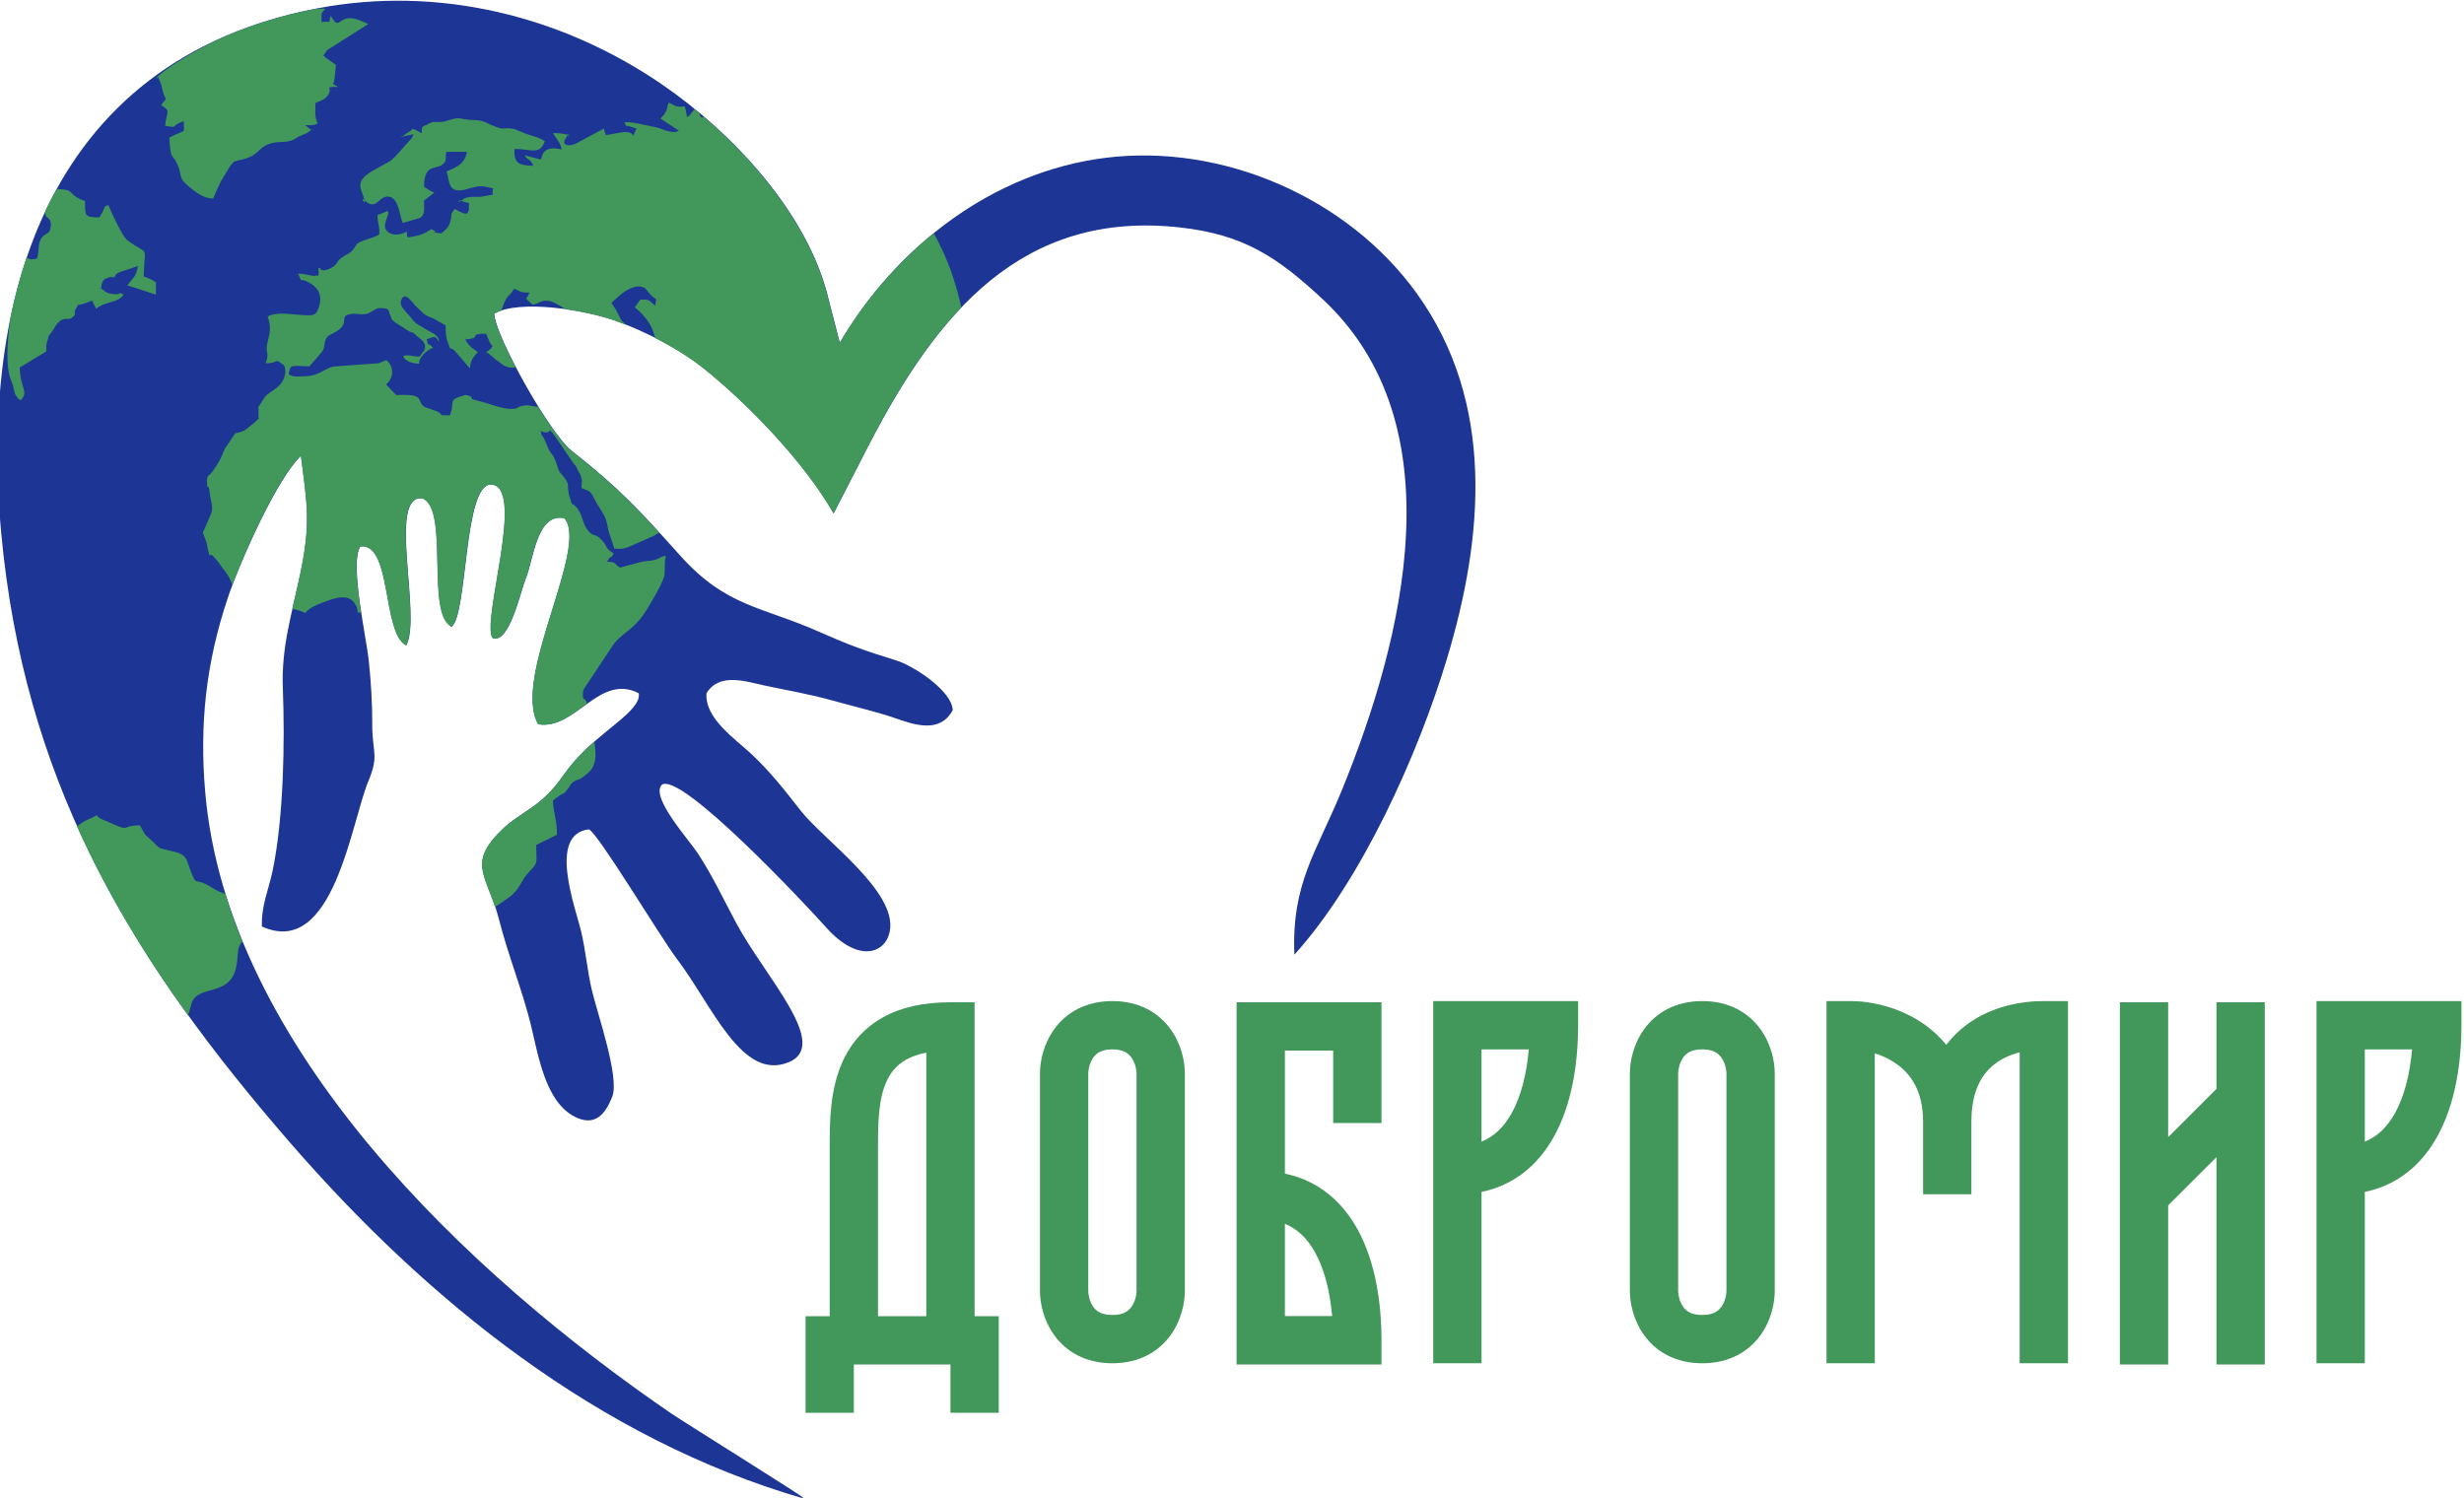 <?xml version="1.0" encoding="UTF-8"?> <svg xmlns="http://www.w3.org/2000/svg" xmlns:xlink="http://www.w3.org/1999/xlink" xmlns:xodm="http://www.corel.com/coreldraw/odm/2003" xml:space="preserve" width="40.166mm" height="24.418mm" version="1.1" style="shape-rendering:geometricPrecision; text-rendering:geometricPrecision; image-rendering:optimizeQuality; fill-rule:evenodd; clip-rule:evenodd" viewBox="0 0 4016.56 2441.84"> <defs> <style type="text/css"> .fil1 {fill:#42985A} .fil0 {fill:#1D3595} </style> </defs> <g id="Слой_x0020_1">  <g id="_1686333113712"> <path class="fil0" d="M1310.08 2442.98l0.57 -0.33c1.13,-1.53 -197.12,-125.09 -215.81,-137.87 -330.09,-225.74 -725.28,-596.73 -760.51,-1014.92 -9.27,-110.16 1.58,-208.57 36.37,-313.45 18.56,-55.98 79.29,-194.47 119.94,-233.53 10.38,81.02 16.2,110.45 -1.05,192.45 -13.74,65.36 -31.25,118.79 -28.58,187.18 3.37,86.2 1.43,210.44 -16.64,296.87 -6.62,31.66 -18.72,57.04 -17.46,91.05 116.84,53.06 145.45,-170.52 173.7,-237.42 17.69,-41.9 5.92,-47.29 6.13,-91.81 0.16,-35.01 -2.01,-69.2 -5.62,-104.02 -3.98,-38.4 -31.61,-159.28 -13.74,-186.35 52.08,-6.45 35.25,140.88 74.82,161.26 25.78,-46.52 -31.58,-247.63 26.73,-239.65 44.1,18.11 4.67,188.24 47.28,209.12 26.54,-19.62 19.06,-236.62 65.62,-231.65 55.35,5.9 -17.65,223.22 1.22,250.07 26.99,11.27 45.74,-76.98 54.42,-98.14 12.49,-30.45 17.57,-106.35 62.68,-97.14 41,47.51 -86.34,260.37 -42.69,335.95 60.91,9.92 99.28,-83.74 163.74,-50.46 4.69,28.86 -62.29,60.56 -106.44,112.73 -19.11,22.58 -25.52,37.67 -50.02,59.56 -19.24,17.18 -45.59,30.47 -62.97,46.8 -62.95,59.14 -27.37,75.44 -8.28,150.12 15.14,59.28 38.01,115.13 51.86,171.49 11.83,48.12 23.05,124.67 71.15,149.47 33.01,17.02 50.12,-3.56 61.48,-32.53 12.45,-31.75 -24.82,-136.7 -33.74,-175.79 -7.11,-31.14 -9.48,-61.54 -16.8,-92.72 -9.23,-39.32 -55.09,-159.37 12.34,-167.24 13.18,3.23 116.57,175.56 143.38,210.88 58.16,76.61 106.04,200.69 182.93,168.55 67.7,-28.31 -38.82,-138.83 -85.71,-226.15 -21.06,-39.23 -38.42,-76.67 -62.68,-113.9 -14.67,-22.51 -76.97,-90.64 -59.37,-111.69 29.43,-24.62 234.88,194.68 268.29,232.1 52.4,58.7 96.75,42.93 103.8,6.3 12.54,-65.08 -108.01,-149.03 -145,-196.35 -26.43,-33.8 -49.77,-63.67 -80.36,-92.34 -26.74,-25.05 -76.93,-58.71 -73.4,-99.5 21.53,-34.13 63.27,-19.06 98.7,-11.55 35.76,7.58 71.05,13.55 105.82,23.37 29.07,8.21 75.09,19.17 100.94,28.26 33.45,11.78 74.93,26.24 95.9,-12.3 -0.87,-31.01 -63.07,-72.28 -93.09,-81.45 -50.19,-15.34 -77.57,-25.4 -125.6,-46.71 -92.64,-41.1 -150.18,-40.01 -225.18,-123.44 -66.9,-74.44 -97.29,-108.2 -177.61,-171.63 -35.24,-27.83 -123.69,-185.06 -125.99,-223.3 42.6,-23.76 149.16,-5.74 197.12,11.35 48.99,17.45 104.78,45.99 145.09,78.33 73.94,59.31 164.39,153.75 211.22,235.97l59.15 -115.11c108.85,-209.07 246.97,-379.84 505.53,-350.97 103.43,11.56 158,47.8 231.87,116.44 220.27,204.65 132.74,553.66 32.07,800.45 -41.18,100.96 -82.42,151.65 -77.65,268.7 109.88,-121.46 201.63,-326.44 248.73,-482.54 60.14,-199.33 78.81,-417.6 -49.12,-595.45 -112.44,-156.31 -316.91,-245.11 -508,-221.07 -182.99,23.02 -340.39,144.48 -432.58,301.49l-18.19 -70.47c-33.06,-140.71 -157.16,-272.58 -272.75,-351.47 -163.53,-111.62 -364.14,-160.75 -560.22,-123.38 -449.31,85.65 -558.86,488.3 -512.01,892.86 45.07,389.17 215.3,666.15 465.7,954.96 224.62,259.09 503.96,484.8 838.57,581.66z"></path> <g> <path class="fil1" d="M1588.67 2145.71l0 -511.73 -39.37 0c-44.14,0 -80.69,8.15 -110.07,24.6 -29.95,16.59 -49.91,40.07 -62.85,65.93 -23.9,47.8 -23.9,105.02 -23.9,142.42 0,0.98 0,2.11 0,3.23l0 275.55 -39.36 0 0 157.46 78.73 0 0 -78.73 157.45 0 0 78.73 78.73 0 0 -157.46 -39.36 0zm-78.73 0l0 0 -78.73 0 0 -275.55c0,-41.47 0.7,-80.83 15.47,-110.36 6.74,-13.49 16.3,-24.46 30.64,-32.47 8.3,-4.5 18.98,-8.58 32.62,-11.25l0 429.63z"></path> <path class="fil1" d="M1813.33 1710.74c18.55,0 26.43,6.89 30.92,13.21 6.05,8.3 8.44,19.4 8.44,26.15l0 354.28c0,6.89 -2.39,18 -8.44,26.29 -4.49,6.19 -12.37,13.07 -30.92,13.07 -18.7,0 -26.57,-6.88 -31.07,-13.07 -5.91,-8.29 -8.3,-19.4 -8.3,-26.29l0 -354.28c0,-6.75 2.39,-17.85 8.3,-26.15 4.5,-6.32 12.37,-13.21 31.07,-13.21zm-118.1 39.36l0 0 0 354.28c0,19.4 5.49,47.66 23.2,72.26 19.12,26.57 50.61,45.83 94.9,45.83 44.28,0 75.91,-19.4 94.89,-45.83 17.72,-24.6 23.2,-52.86 23.2,-72.26l0 -354.28c0,-19.4 -5.48,-47.66 -23.2,-72.12 -19.12,-26.57 -50.61,-45.97 -94.89,-45.97 -44.29,0 -75.92,19.4 -94.9,45.97 -17.71,24.46 -23.2,52.72 -23.2,72.12z"></path> <path class="fil1" d="M2015.77 2224.44l236.19 0 0 -39.36c0,-62.42 -10.26,-129.06 -39.37,-181.64 -24.88,-44.71 -63.68,-79.01 -118.09,-90.12l0 -200.62 78.73 0 0 118.1 78.73 0 0 -196.82 -236.19 0 0 590.46zm78.73 -229.3l0 0c21.23,8.58 36.98,24.61 49.2,46.54 15.19,27.41 24.33,63.68 27.84,103.89l-77.04 0 0 -150.43z"></path> <path class="fil1" d="M2336.31 2222.47l78.73 0 0 -279.34c54.41,-11.11 93.21,-45.41 118.09,-90.26 29.1,-52.44 39.37,-119.08 39.37,-181.5l0 -39.36 -236.19 0 0 590.46zm78.73 -511.73l0 0 77.04 0c-3.51,40.35 -12.65,76.48 -27.84,103.89 -12.23,21.93 -27.97,38.1 -49.2,46.53l0 -150.42z"></path> <path class="fil1" d="M2774.94 1710.74c18.56,0 26.43,6.89 30.93,13.21 6.04,8.3 8.44,19.4 8.44,26.15l0 354.28c0,6.89 -2.4,18 -8.44,26.29 -4.5,6.19 -12.37,13.07 -30.93,13.07 -18.7,0 -26.57,-6.88 -31.07,-13.07 -5.9,-8.29 -8.29,-19.4 -8.29,-26.29l0 -354.28c0,-6.75 2.39,-17.85 8.29,-26.15 4.5,-6.32 12.37,-13.21 31.07,-13.21zm-118.09 39.36l0 0 0 354.28c0,19.4 5.48,47.66 23.2,72.26 19.12,26.57 50.61,45.83 94.89,45.83 44.29,0 75.92,-19.4 94.9,-45.83 17.71,-24.6 23.19,-52.86 23.19,-72.26l0 -354.28c0,-19.4 -5.48,-47.66 -23.19,-72.12 -19.12,-26.57 -50.61,-45.97 -94.9,-45.97 -44.28,0 -75.92,19.4 -94.89,45.97 -17.72,24.46 -23.2,52.72 -23.2,72.12z"></path> <path class="fil1" d="M2977.39 2222.47l78.73 0 0 -505.27c12.23,3.8 24.74,9.56 35.99,17.72 22.77,16.31 42.73,43.86 42.73,93.91l0 118.09 78.73 0 0 -118.09c0,-52.16 18.28,-79.29 38.52,-94.47 11.67,-9 25.59,-15.05 40.21,-18.7l0 506.81 78.73 0 0 -590.46 -39.36 0c-38.1,0 -86.89,9 -127.09,39.5 -11.95,9 -22.64,19.69 -31.92,31.92 -10.26,-12.66 -21.93,-23.48 -34.44,-32.48 -41.05,-29.38 -88.85,-38.94 -121.47,-38.94l-39.36 0 0 590.46z"></path> <polygon class="fil1" points="3455.66,2224.44 3534.39,2224.44 3534.39,1965.06 3613.12,1886.47 3613.12,2224.44 3691.85,2224.44 3691.85,1633.98 3613.12,1633.98 3613.12,1775.13 3534.39,1853.85 3534.39,1633.98 3455.66,1633.98 "></polygon> <path class="fil1" d="M3776.2 2222.47l78.73 0 0 -279.34c54.41,-11.11 93.21,-45.41 118.09,-90.26 29.11,-52.44 39.37,-119.08 39.37,-181.5l0 -39.36 -236.19 0 0 590.46zm78.73 -511.73l0 0 77.04 0c-3.51,40.35 -12.65,76.48 -27.83,103.89 -12.23,21.93 -27.98,38.1 -49.21,46.53l0 -150.42z"></path> </g> <g> <path class="fil1" d="M706.17 567.02c-13.5,-13.47 -5.59,2.56 -10.75,-13.82 15.66,-5.98 13.47,-5.43 20.38,4.17 -1.32,-12.89 -11.93,-14.16 -19.8,-19.46 -9.02,-6.09 -18.73,-9.36 -24.86,-18.32 -5.62,-8.21 -20.1,-19.04 -17.67,-28.18 4.99,-18.87 16.85,-0.21 22.97,6.36l13.49 12.97c0.54,0.41 1.31,1.01 1.87,1.4l4.04 2.51c5.8,3.17 5.5,2.14 11.49,5.01l18.99 10.77c0.1,11.96 0.43,18.65 3.27,26.77 6.46,18.49 3.64,6.68 11.61,14.65l24.59 28.5c0.32,-0.54 0.3,-1.53 0.34,-1.84 1.74,-12.04 3.72,-14 12.62,-24.6l-11.26 -8.16c-4.48,-4.74 -5.79,-7.2 -8.93,-11.69 5.16,-3.16 0.41,-0.19 6.74,-1.31 16.68,-2.96 2.84,-6.33 16.06,-8.23 4.25,-0.62 5.89,-0.26 11.09,-0.4l5.85 14.06c0.31,0.55 1.06,1.6 1.32,2.04l3.01 3.76c-3.23,6.46 -0.91,2.38 -4.49,5.91 -1.66,1.63 -3.57,3.62 -3.95,2.83 -0.29,-0.59 -1.49,0.73 -2.18,1.19 0.76,0.43 1.95,0.73 2.42,0.97l10.51 8.41c0.27,0.28 0.89,1.03 1.18,1.31 0.31,0.29 1.07,0.96 1.42,1.25l8.21 5.87c6.78,5.89 15.15,9.18 24.62,6.84 -13.92,-26.66 -25.36,-51.71 -31.15,-69.46 -0.39,-0.24 -0.8,-0.48 -1.22,-0.72l0 0c0.15,-0.64 0.29,-1.23 0.43,-1.79 -1.87,-6.09 -3.01,-11.23 -3.24,-15.11 3.54,-1.98 7.54,-3.66 11.91,-5.09l0.88 -2.54c9.23,-25.92 10.8,-18.04 20.19,-33.2 8.37,4.21 11.33,6.65 24.69,6.21 -5.81,16.16 -7.36,3.46 -3.7,11.76l9.23 8.35c11.66,-2.65 14.37,-9.18 29.04,-5.85 3.47,0.79 13.91,6.16 24.46,13.12 31.03,4.37 60.68,11.56 80.41,18.59 5.85,2.08 11.8,4.33 17.8,6.71 -10.57,-12.52 -0.95,4.95 -15.15,-22.7 -0.34,-0.68 -0.81,-1.49 -1.18,-2.15l-7.11 -10.95 12.2 -11.04 0 0c0.53,-0.44 1.27,-1.07 1.81,-1.51 0.75,-0.62 2.88,-2.39 3.65,-2.98 10.01,-7.6 25.64,-15.62 37.16,-8.42l6.14 7.48c12.7,15.31 13.56,4.01 10.14,21.28 -0.67,-0.59 -1.38,-1.57 -1.82,-1.98 -10.01,-9.38 -10.28,-8.26 -22.15,-8.17l-9.15 12.7c12.13,9.15 25.06,24.39 30,39.25l3.46 10.87c28.7,14.55 56.48,31.63 79.3,49.94 73.93,59.31 164.38,153.75 211.21,235.97l59.15 -115.11c43.24,-83.04 91.1,-160.03 149.29,-220.87 -7.55,-33.68 -18.07,-66.3 -31.58,-94.61 -4.77,-9.99 -9.23,-18.74 -13.43,-26.49 -61.24,49.58 -113.47,110.96 -153.43,179.02l-18.19 -70.47c-26.37,-112.24 -110.66,-218.84 -202.35,-297.43 -1.95,-0.17 -3.9,-0.27 -5.84,-0.21 -1.05,-2.54 -1.78,-4.72 -2.46,-6.81 -2.49,-2.08 -4.99,-4.14 -7.49,-6.18l-7.97 9.61c-0.48,0.39 0.98,0.78 -4.4,3.14l-3.48 -17.27c-7.43,0.42 -8.32,1.2 -15.44,-0.63l-10.79 -5.65c-3.48,7.33 -1.53,8.12 -4.71,14.64 -3.08,6.34 -4.8,6.43 -8.79,11.53l29.91 19.76c-5.74,3.72 -14.8,1.87 -22.11,-0.44l-9.69 -3.69c-0.81,-0.25 -1.65,-0.53 -2.48,-0.76 -2.9,-0.8 -7.92,-1.65 -10.99,-2.22 -3.97,-0.75 -38.12,-9.31 -43.65,-6.05 7.79,11.63 -0.6,1.96 9.76,6.37l7.61 2.63c0.42,-0.75 1.8,0.43 2.55,0.93 -11.96,22.54 2.2,5.11 -18.85,5.44 -8.86,0.14 -22.34,4.22 -31.23,4.96 -0.28,-0.55 -0.49,-1.48 -0.57,-1.75 -0.09,-0.27 -0.48,-1.4 -0.57,-1.71l-2.14 -7.08 -43.57 23.29c-7.31,4.97 -26.55,6.66 -19.51,-5.91 14.5,-25.88 -2.63,13.57 6.63,-7.24 -8.33,-1.39 -14.17,-2.69 -26.17,-3.12 3.78,9.2 12,14.22 13.81,26.98 -12.79,-3.1 -26.04,-3.54 -31.24,8.67l-2.57 7.72c-9.25,-2.46 -17.04,-4.34 -26.07,-6.97 3.73,9.13 9.07,4.24 13.51,17.15 -25.89,-0.51 -31.07,-5.73 -30.47,-27.31 22.71,-1.18 41.72,11.85 49.4,-12.92 -11.75,-7.96 -24.27,-8.44 -37.93,-14.99l-12.13 -4.86c-21.46,-3.42 -13.11,3.73 -36.18,-6.11 -3.97,-1.69 -2.68,-0.69 -6.01,-2.53 -3.37,-1.85 -10.99,-6.43 -28.71,-5.94l-13.11 -1.81c-7.93,-2.47 -15.87,-0.04 -24.82,2.89 -16.21,5.32 -19.37,-1.52 -30.71,5.3 -10.02,6.03 -10.45,0.09 -11.15,15.34 -19.48,-11.75 -14.39,-5.76 -17.42,-4.36l-12.05 7.91c-0.43,0.26 -1.82,1.75 -2.13,1.13 -0.32,-0.62 -1.48,0.64 -2.16,1.07l20.33 -4.2c-2.07,6.08 -2.58,5.45 -3.77,7.43l-25.07 28.17c-0.78,0.91 -8.19,7.52 -8.72,7.91l-26.03 14.5 0 0c-13.95,8.21 -26.16,15.82 -21.97,31.55 2.25,8.45 -1.06,-3.22 1.3,3.84l2.97 8.63c8.11,22.67 -9.92,-6.47 3.51,7.25l2.81 2.15c16.01,10.45 19.24,-11.45 34.56,-9.8 16.83,1.81 18.12,32.8 23.17,43.01l27.15 -8.02c9.58,-4.66 7.59,-15.47 7.41,-28.41l16.77 -13.1c-7.01,-2.86 -10.63,-5.48 -16.81,-9.65 0.49,-42.48 23.15,-23.71 34.17,-40.55 2.18,-3.34 0.84,-7.48 1.98,-16.12l33.91 -0.19c-3.3,19.23 -16.88,25.56 -33.26,31.86 5.51,18.19 2.55,35.6 29.09,30.09 0.43,-0.09 7.7,-2.22 7.84,-2.26 19.11,-5.26 20.24,-4.21 39.11,-0.03 -4.93,14.41 9.06,7.65 -15.61,12.94 -7.12,1.53 -12.48,0.41 -19.14,0.86 -19.46,1.32 -10.76,7.28 -28.12,9.58 14.54,-1.58 -0.58,-6.94 14.45,-1.8 14.69,5.01 6.9,-2.13 9.04,13.5 -2.89,2.16 2.16,13.46 -23.55,-1.69 -9.41,14.12 -2.4,4.3 -7.22,21.36 -2.93,10.35 -7.75,12.5 -14.33,18.66 -26.8,-3.38 1.79,0.34 -16.55,-7.02 -13.5,9.34 -18.95,10.2 -38.38,13.64 -2.2,-6.89 -0.38,0.06 -1.46,-7.26 -0.07,-0.44 0.05,-1.67 0.13,-2.51 -12.66,7.3 -28.17,7.35 -34.47,-3.68 -5.53,-9.7 8.77,-26.91 2.8,-29.65l-16.26 6.7c0.36,15.14 3.32,13.89 3.09,31.16 -0.79,0.62 -1.9,1.22 -2.55,1.58 -10.59,5.83 -31.25,9.24 -34.79,15.28 -10.05,17.17 -14.33,13.33 -26.67,23.34 -5.35,4.34 -4.76,9 -13.22,13.87 -10.64,6.12 -17.22,5.8 -19.27,1.71 -0.57,-1.14 -2.02,-0.54 -2.96,-0.99 2.15,20.35 -1.83,9.45 -4.63,13.18 -11.43,-0.58 -15.2,-3.49 -28.32,-3.79 7.72,18.2 0.03,4.75 18.26,14.75 15.84,8.69 21.17,22.63 15.93,38.56 -2.8,8.53 -5.07,13.7 -12.4,14.34 -0.73,0.06 -1.78,0.2 -2.6,0.24 -22.07,0.89 -50.17,-7.72 -68.95,1.91 6.04,16.7 4.01,25.96 -0.07,42.02 -4.62,18.18 3.95,15.36 -3,34.37 23.46,-0.09 12.25,-10.12 29.96,3.48 6.08,13.85 -2.44,29.35 -12.73,36.91 -14.93,10.97 -15.5,8.53 -24.89,24.33 -8.43,14.19 -3.06,-1.53 -4.08,17.07 -0.71,12.99 3.95,4 -6.78,15.09l-15.31 12.07c-0.72,0.4 -1.59,0.83 -2.33,1.18l-7.12 2.53c-10.8,3.26 -0.25,-1.12 -6.32,1.3l-14 20.83c-5.79,5.79 -5.03,16.27 -22.17,40.3 -6.59,9.25 -10.4,6.53 -10.04,18.05 0.54,17.47 0.27,0.09 3.69,12.19l1.7 11.87c1.35,10.01 5.68,16.98 0.72,29.7 -0.3,0.75 -0.83,1.56 -1.12,2.26l-11.69 26.96 6.21 16.71c0.77,3.39 0.72,4.98 1.55,8.33 5.46,21.84 0.46,6.27 8.55,12.68l10.12 11.63c0.05,0.08 4.65,7.1 4.67,7.12 12.82,15.17 14.27,22.19 16.96,28.48 24.43,-64.35 75.8,-175.87 111.6,-210.27 10.39,81.02 16.2,110.45 -1.05,192.45 -4.18,19.91 -8.72,38.71 -12.92,57.16 11.33,1.65 20.06,6.17 21.43,6.71 6.13,-9.15 20.67,-14.08 31,-18 16.9,-6.42 39.95,-15.06 50.84,4.47 4.31,7.76 1.42,6.52 4.2,13.13 1.82,-0.18 3.32,-0.36 4.58,-0.55 -6.76,-44.43 -11.7,-91.72 -1.33,-107.43 52.07,-6.44 35.25,140.89 74.81,161.27 25.79,-46.52 -31.58,-247.63 26.73,-239.65 44.1,18.11 4.67,188.24 47.28,209.12 26.54,-19.62 19.06,-236.62 65.62,-231.65 55.35,5.9 -17.64,223.22 1.22,250.07 26.99,11.27 45.75,-76.98 54.42,-98.14 12.49,-30.45 17.57,-106.35 62.69,-97.14 40.99,47.51 -86.35,260.37 -42.7,335.95 30.14,4.9 54.75,-15.54 79.74,-33.42 -0.41,-1.35 -0.99,-3.02 -1.81,-5.24 -1.15,-3.15 -7.67,-0.02 -3.82,-17.99l45.16 -68.16c15.71,-25.31 34.48,-25.35 56.29,-59.59 6.02,-9.45 28.89,-47.28 30.4,-58.91 0.52,-3.99 0.72,-17.9 0.81,-22.53 0.12,-5.8 5.04,-10.81 -4.52,-7.62l-3.76 2.08c-13.48,6.7 -19.67,3.68 -33.36,7.37l-31.53 8.51c-11.63,-7.52 -4.87,-8.92 -20.96,-9.55 4.21,-10.24 7.02,-4.77 10.57,-13.6 -15.34,-9.39 -8.57,-9.91 -18.83,-21.13 -12.48,-13.66 -13.05,-3.7 -23.27,-16.45 -9.89,-12.34 -8.23,-27.58 -20.17,-39.32 -8.74,-8.59 -3.34,3.42 -8.42,-11.58 -8.94,-26.43 4.17,-19.74 -16.46,-43.09 -5.06,-5.72 -5.06,-17.4 -11.86,-27.82 -4.73,-7.23 -3.3,-2.79 -7.75,-12.2 -2.7,-5.69 -3.25,-8.49 -5.87,-13.95 -5.9,-12.32 -3.16,0.07 -6.35,-13.91 20.88,8.57 8.54,-11.6 24.04,9.37l30.91 45.39c14.21,16.87 -7.34,-10.9 2.9,3.73 0.36,0.52 6.82,12.62 6.99,13.13 3.55,10.34 2.31,8.54 1.59,21.19 12.44,5.68 13.42,2.87 20.33,16.27 14.22,27.57 18.59,23.56 23.56,52.57l9.67 30.07c15.19,0.8 13.6,0.2 23.02,-2.64l41.38 -18.19c4.86,-2.96 6.9,-4.45 8.89,-5.14 -45.79,-50.2 -78.09,-82.17 -143.43,-133.77 -13.01,-10.27 -33.27,-38.18 -53.77,-71.23 -11.9,-1.17 -16.26,-4.4 -26.89,-1.59 -11.89,3.14 -3.21,3.99 -15.34,4.68 -12.74,0.73 -31.17,-5.73 -42.98,-9.71l-20.78 -5.58c-6.97,-3.18 3.06,-3.97 -12.23,-7.4 -32.28,8.96 -15.95,8.87 -25.85,33.2 -24.19,-0.2 -7.02,0.16 -21.16,-6.51l-19.88 -6.99c-14.81,-9.57 3.52,-22.17 -46.39,-19.39l-16.47 -17.4c10.12,-8.98 12.87,-20.98 6.28,-33.33l-5.6 -6.25c-10.49,2.86 -9.17,5.66 -19.34,5.39l-66.63 4.9c-13.64,2.23 -23.92,15.16 -45.11,15.76 -9.09,0.25 -20.95,2.39 -28.33,-3.01 2.6,-17.27 3.24,-13.61 33.65,-13l13.99 -16.1c5.29,-6.5 8.99,-8.77 9.89,-15.91 2.85,-22.53 9.39,-16.11 25.09,-28.45 15.02,-11.8 -0.35,-21.84 18.11,-24.8l5.25 -0.54c3.52,-0.03 15.72,2.44 23.4,-0.61 4.32,-1.71 9.62,-5.76 13.44,-7.15 5.88,-2.13 -0.02,-1.25 6.86,-1.38 16.65,-0.32 12.04,5.41 16.02,12.46 4.23,7.48 -1.96,3.04 8.38,11.27l22.15 14.2c11.5,5.65 -0.12,-3.41 12.51,7.42 8.45,7.23 16.94,11.72 12.01,23.88 -0.05,0.14 -5.36,6.04 -7.47,10.02 -6.94,-0.24 -11.62,-1.57 -16.5,-2.03 -5,-0.48 -1.49,-0.4 -6.75,-0.15l-3.54 1.08c2.59,8.05 14.49,12.19 25.87,12.51l0.43 -4.35c0.1,-0.33 0.34,-1.32 0.49,-1.67 3.41,-8.15 14,-17.52 22.19,-20zm262.68 641.86c-11.93,10.42 -23.85,21.76 -34.45,34.29 -19.12,22.58 -25.53,37.67 -50.03,59.56 -19.24,17.18 -45.58,30.47 -62.97,46.8 -56.52,53.11 -33.61,71.67 -14.52,128.99 4.2,-2.51 9.29,-5.93 15.66,-10.59 0.78,-0.57 3.09,-2.18 3.88,-2.75 0.57,-0.41 1.4,-0.94 1.97,-1.35 0.57,-0.41 1.39,-0.94 1.95,-1.35 17.32,-12.75 18.87,-27.43 31.92,-40.87 16.39,-16.88 11.6,-14.01 11.92,-44.24l33.53 -16.34c0.94,-23.22 -5.94,-34.89 -6.33,-55.87 4.31,-3.37 5.73,-4.8 11.4,-8.52 10.97,-7.18 2.62,2.14 12.61,-10.39 7.03,-8.82 2.96,-7.59 10.81,-12.52 5.41,-3.4 1.73,-0.52 6.94,-3.03 5.08,-2.46 1.46,0.2 8.37,-4.78l8.92 -7.58c0.47,-0.49 1.19,-1.16 1.64,-1.68 0.44,-0.52 1.1,-1.25 1.52,-1.81 9.29,-12.67 7.6,-28.9 5.26,-45.97z"></path> <path class="fil1" d="M254.25 127.57c5.77,0.48 -0.33,-9.55 7.06,6.46 1.81,3.93 2.68,9.77 3.69,13.51 5.53,20.48 8.73,7.82 -2.37,23.91 17.33,10.16 8.11,11.59 6.54,33.55 23.7,4.61 7.07,-0.2 30.46,-7.46 -0.53,22.48 5.98,11.43 -23.73,26.78 2.35,41.3 5.63,23.93 14.4,46.22 6.79,17.28 0.29,19.81 18.08,33.99 12.26,9.77 22.5,18.68 38.89,19.18 17.31,-39.41 8.46,-19.66 27.66,-52.85l6.59 -7.72c0.58,0.96 4.14,-1.12 5.66,-1.47 3.38,-0.79 4.89,-0.91 8.2,-1.75 27.41,-6.97 23.77,-18.37 43.69,-25.41 15.08,-5.34 26.88,-0.74 39.32,-6.8l8.37 -4.95c9.72,-5 13.88,-4.28 20.86,-11.65 12.93,3.19 -0.86,0.27 -1.01,0.17l-9.32 -7.14c11.6,-0.02 13.29,0.71 20.55,-2.95 -5.46,-10.99 -3.64,-19.08 -3.7,-33.32 8.04,-3.59 15.08,-5.13 20.27,-12.35 9.24,-12.85 -8.04,-14.34 16.62,-13.71 -12.45,-8.77 -6.84,0.94 -5.44,-16.59 0.42,-5.27 1.53,-12.33 1.75,-19.68l-15.86 -11.18c-0.64,-0.54 -1.61,-1.47 -2.13,-1.92 -0.53,-0.46 -1.47,-1.28 -2.15,-1.98l4.69 -6.87c0.4,-0.57 1.06,-1.44 1.5,-2.05l66.94 -42.35 -10.97 -4.88c-39.74,-17.23 -33.6,20.86 -50.14,-8.52 -6.04,14.89 4.35,7.89 -15.17,10.05 0.49,-17.38 -1.79,-11.51 6.15,-21.57 -4.41,-0.47 -9.52,-0.45 -15.14,-0.03 -60.91,11.8 -115.54,29.45 -164.37,52.15 -34.94,17.79 -82.99,45.7 -96.44,61.18z"></path> <path class="fil1" d="M306.64 1655.75l5.49 -19.61c10.2,-33.31 65.76,-7.89 73.8,-64.89 2.99,-21.23 0.29,-25.79 9.11,-36.39 -10.52,-25.64 -19.87,-51.57 -27.98,-77.74 -5.89,-1.69 -12.83,-4.51 -21.52,-9.98 -32.32,-20.34 -23.09,2.58 -36.17,-31.19l-5.24 -14.43c-5.43,-9.96 -14.37,-11.72 -26.79,-14.56 -23.01,-5.28 -15.79,-3.63 -30.41,-16.89 -14.97,-13.57 -8.09,-6.29 -18.89,-24.6 -36.85,0.72 -9.1,13.21 -57.28,-7.94 -5.21,-2.29 -3.67,-1.02 -8.92,-4.26 -1.25,-0.77 -4.8,-4.08 -4.98,-4.33 -9.83,7.49 -9.46,2.69 -28.97,16.34l-2.89 1.19c48.69,108.49 109.84,209.92 181.64,309.28z"></path> <path class="fil1" d="M17.57 619.03c0.31,0.65 2.7,6.42 3.5,9.21 1.42,4.97 1.21,6.81 2.48,10.65 0.86,2.61 -0.12,2.91 4.2,8.28 5.58,6.93 -1.57,2.04 6.39,4.8 12.93,-13.68 -1.14,-18.75 -2.05,-52.86l43.51 -26.33c-0.42,-10.43 -0.77,-8.48 1.61,-17.08 4,-14.42 0.53,-4.2 10.59,-19.92l2.52 -4.1c13.56,-19.74 20.08,-6.66 28.51,-14.98 7.62,-7.52 -0.89,-4.32 5.23,-14.06 7.97,-12.65 -6.23,1.24 25.91,-12.71l6.62 13.43c3.93,-3.16 0.22,-0.64 5.47,-3.63 5.06,-2.88 0.83,-0.93 6.55,-3.31 9.75,-4.05 26.9,-5.71 32.6,-15.99 -11.35,-7.12 1.05,1.22 -17.66,-1.19 -10.84,-1.4 -10.84,-3.6 -19,-8.89 1.73,-8.94 1.07,-14.61 12.52,-17.92 16.4,-4.74 -3.37,3.07 7.46,-0.4 7.96,-2.55 -2.07,-2.45 10.54,-8.36l29.63 -10.01c-3.17,17.13 -5.42,16.47 -17.2,31.54l46.52 15.07 0.27 -19.78c-10.7,-6.97 -7.78,-4.6 -20.21,-9.98 2.02,-54.97 9.13,-32.1 -26.7,-59.03 -8.05,-6.05 -25.49,-44.42 -30.94,-57.26 -9.62,3.94 -1.27,-0.4 -14.67,20.33 -23.12,-0.92 -23.3,-0.71 -23.16,-26.61 -2.57,-1.34 -5.02,-1.82 -6.98,-2.71 -21.15,-9.63 -9.82,-16.46 -38.75,-17.07 -1.84,2.83 -3.51,5.47 -5.05,7.95 -4.73,8.87 -9.28,17.87 -13.62,27.01 -4.18,16.05 13.66,7.43 7.28,31.92 -2.14,8.23 -16.39,4.67 -18.38,27.3l-1.32 13.11c-0.23,1.17 -0.66,2.3 -0.88,3.25 -0.22,0.95 -0.52,2.22 -1.02,3.23 -10.24,1.75 -14.69,0.06 -16.4,-2.84 -10.49,30.87 -19.09,62.83 -26.01,95.62 -6.2,41.56 -8.35,83.16 0.09,104.32z"></path> </g> </g> </g> </svg> 